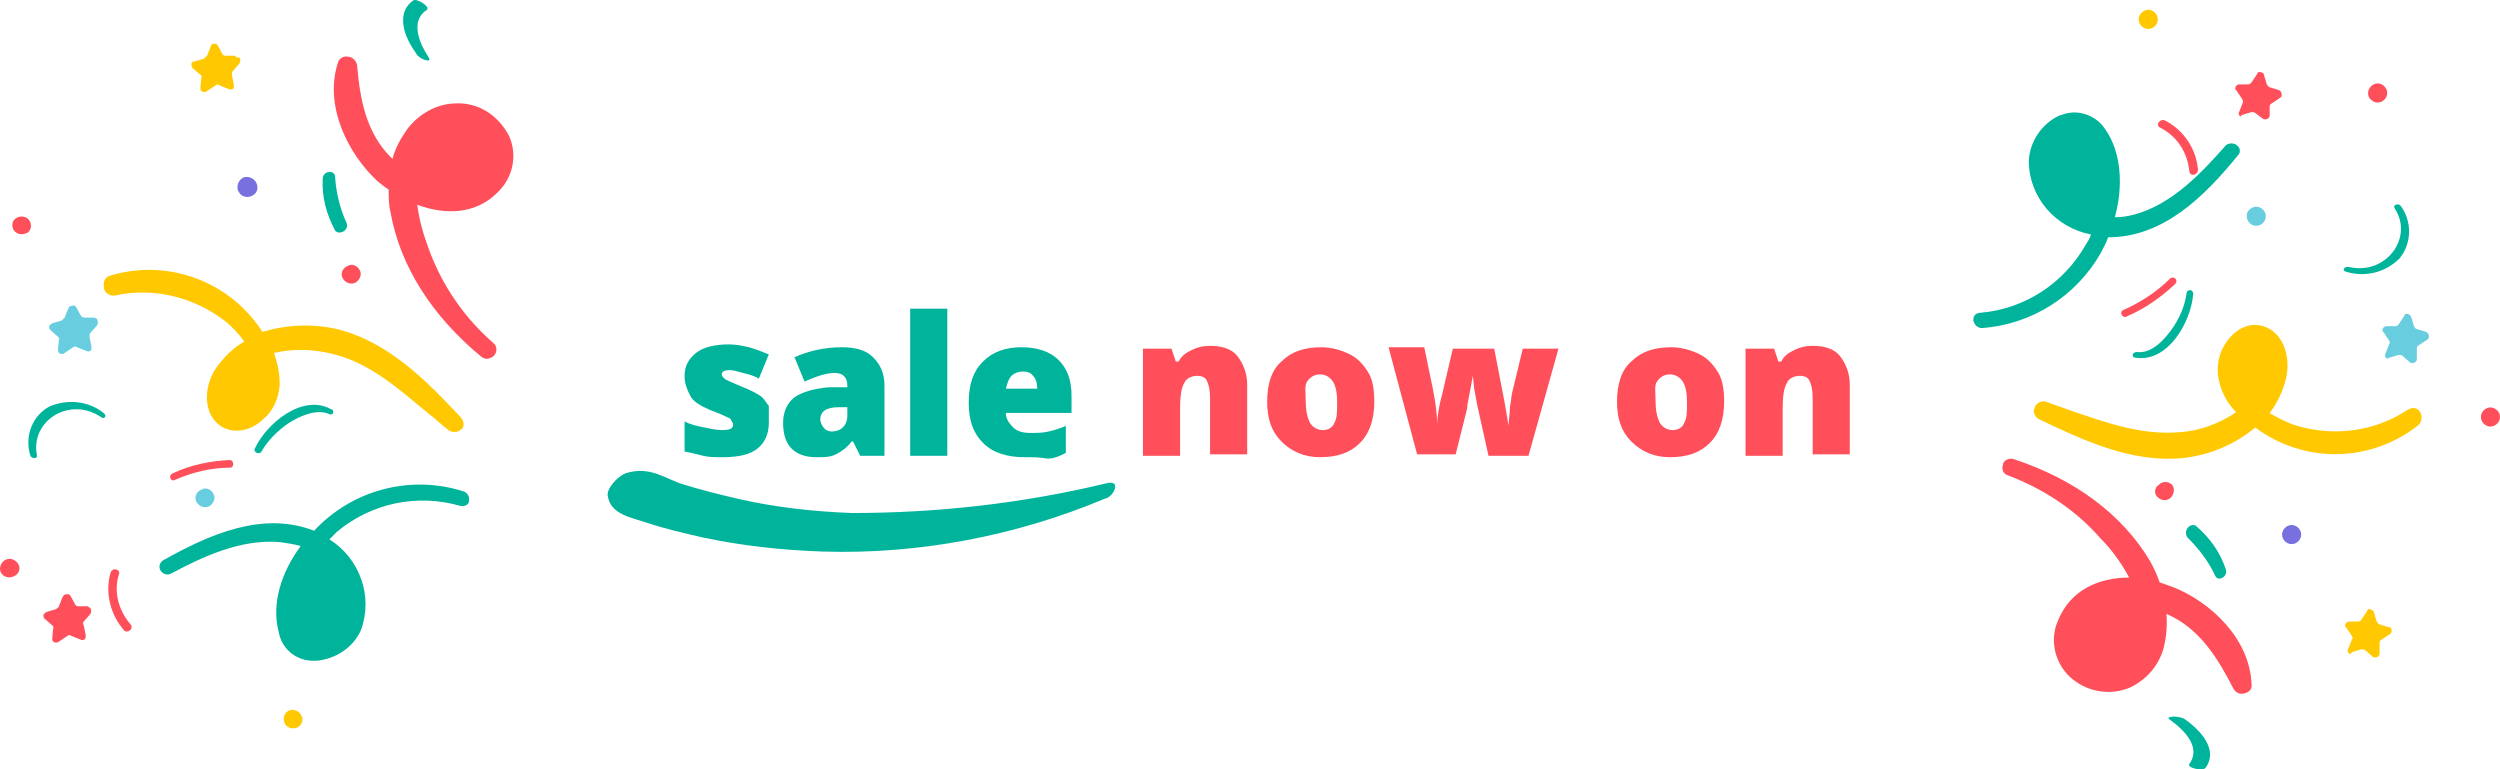 <?xml version="1.0" encoding="UTF-8" standalone="no"?>
<!-- Generator: Adobe Illustrator 23.0.6, SVG Export Plug-In . SVG Version: 6.00 Build 0)  -->

<svg
   version="1.1"
   id="Layer_1"
   x="0px"
   y="0px"
   viewBox="0 0 261.563 80.494"
   xml:space="preserve"
   width="261.563"
   height="80.494"
   xmlns="http://www.w3.org/2000/svg"
   xmlns:svg="http://www.w3.org/2000/svg"><defs
   id="defs197" />
<style
   type="text/css"
   id="style104">
	.st0{fill-rule:evenodd;clip-rule:evenodd;fill:#00B49C;}
	.st1{fill-rule:evenodd;clip-rule:evenodd;fill:#FF4F5B;}
	.st2{fill-rule:evenodd;clip-rule:evenodd;fill:#FFC800;}
	.st3{fill-rule:evenodd;clip-rule:evenodd;fill:#68CDDF;}
	.st4{fill-rule:evenodd;clip-rule:evenodd;fill:#7870DE;}
	.st5{fill-rule:evenodd;clip-rule:evenodd;fill:#FE5275;}
	.st6{fill:#FF4F5B;}
	.st7{fill:#00B49C;}
</style>
<title
   id="title106">easter-sale-promo-2</title>
<path
   class="st0"
   d="m 115.884,50.536 c -8.667,2.092 -17.632,3.138 -26.747,3.138 -4.034,-0.149 -8.069,-0.598 -11.954,-1.494 -1.943,-0.448 -3.736,-0.897 -5.678,-1.494 -1.943,-0.598 -3.437,-1.943 -5.977,-1.195 -0.897,0.299 -2.092,1.644 -1.943,2.391 0.299,1.943 2.391,2.241 4.184,2.839 1.793,0.598 3.736,1.046 5.678,1.494 4.184,0.897 8.368,1.345 12.701,1.494 10.011,0.299 20.172,-1.644 29.436,-5.529 0.897,-0.149 1.793,-1.943 0.299,-1.644"
   id="path108"
   style="stroke-width:1.494" />
<path
   class="st1"
   d="m 47.463,10.829 c -1.9,0.1 -3.6,1.1 -4.8,2.6 -0.7,1 -1.3,2 -1.6,3.2 -2.8,-2.7 -3.4,-6.3 -3.7,-9.8 -0.1,-0.5 -0.5,-0.9 -1,-0.9 -0.4,-0.1 -0.9,0.2 -1,0.6 -1.5,4.6 1.1,9.6 4.1,12.4 0.4,0.3 0.7,0.6 1.2,0.9 0,0.8 0,1.6 0.2,2.4 1,5.6 4.3,10.8 9.5,15.1 0.3,0.2 0.6,0.3 1,0.1 0.5,-0.2 0.7,-0.8 0.5,-1.2 0,-0.1 -0.1,-0.2 -0.2,-0.3 v 0 c -3,-2.6 -5.3,-5.9 -6.7,-9.6 -0.6,-1.6 -1.1,-3.2 -1.3,-4.9 3,1.1 6.2,1 8.5,-1.4 1.5,-1.5 2,-3.8 1.1,-5.8 -1.2,-2.3 -3.4,-3.6 -5.8,-3.4 z"
   id="path110" />
<path
   class="st2"
   d="m 48.263,43.729 c -3.8,-4.1 -7.6,-7.8 -12.6,-9.2 -2.7,-0.7 -5.6,-0.6 -8.2,0.2 -3.4,-5.3 -9.9,-7.7 -15.9,-5.9 -0.5,0.1 -0.8,0.6 -0.7,1.2 0,0.5 0.5,0.9 1,0.9 0,0 0.1,0 0.1,0 4,-0.9 8.2,0.1 11.5,2.6 0.8,0.6 1.5,1.4 2.1,2.2 -1.2,0.7 -2.1,1.6 -2.9,2.7 -1.2,1.7 -1.5,4.3 0,5.8 1.2,1.2 3.3,1.1 4.8,-0.3 1.1,-0.9 1.7,-2.2 1.8,-3.7 0,-1.1 -0.2,-2.2 -0.6,-3.3 2.1,-0.5 4.4,-0.4 6.5,0.2 3.7,1 6.6,3.6 9.5,6 0.8,0.6 1.5,1.3 2.3,1.9 0.3,0.2 0.7,0.2 1,0.1 0.1,-0.1 0.3,-0.2 0.4,-0.3 0.2,-0.2 0.2,-0.7 -0.1,-1.1 z"
   id="path112" />
<path
   class="st3"
   d="m 34.763,59.229 c 1.8,0.9 2.9,2.6 3.1,4.6 0.2,1.5 -0.5,3 -1.7,3.9 -1,0.8 -2.4,0.6 -3.2,-0.4 -0.3,-0.4 -0.5,-0.9 -0.5,-1.5 0,-2.4 0.8,-4.7 2.3,-6.6 z"
   id="path114" />
<path
   class="st0"
   d="m 48.563,51.429 c -5.6,-1.8 -11.7,-0.2 -15.7,4.1 -5.4,-2.1 -11,0.4 -15.8,3.1 -0.3,0.2 -0.5,0.6 -0.3,1 0.2,0.4 0.7,0.6 1.1,0.4 3.2,-1.7 7.3,-3.7 11.5,-3.3 0.7,0.1 1.4,0.2 2.1,0.4 -2,2.7 -3.1,6 -2.3,9 0.3,1.7 1.7,2.9 3.4,3 0.2,0 0.4,0 0.6,0 2,-0.2 3.8,-1.4 4.6,-3.2 1.3,-3.5 -0.1,-7.5 -3.3,-9.5 0.3,-0.3 0.5,-0.5 0.8,-0.8 3.6,-3 8.4,-4 12.9,-2.7 0.4,0.1 0.8,-0.1 0.9,-0.4 0,0 0,0 0,-0.1 0.1,-0.4 -0.1,-0.8 -0.5,-1 0,0 0,0 0,0 z m -14.8,-32.7 c -0.1,1.9 0.4,3.7 1.3,5.4 0.4,0.5 1.5,0 1.2,-0.8 -0.7,-1.5 -1.1,-3.2 -1.2,-4.8 0,-0.8 -1.3,-0.7 -1.3,0.2"
   id="path116" />
<path
   class="st1"
   d="m 24.063,48.129 c -2.1,0.1 -4.1,0.5 -6,1.4 -0.5,0.2 -0.2,0.9 0.2,0.7 1.8,-0.8 3.8,-1.3 5.8,-1.3 0.5,0 0.4,-0.8 0,-0.8 m -10.4,17.2 c -1.3,-1.5 -1.8,-3.5 -1.2,-5.3 0.1,-0.5 -0.7,-0.7 -0.9,-0.1 -0.6,2.1 0,4.4 1.4,6 0.3,0.4 1.1,-0.1 0.7,-0.6"
   id="path118" />
<path
   class="st0"
   d="m 10.863,43.229 c -1.6,-1.3 -3.8,-1.5 -5.7,-0.7 -1.8,1 -2.6,3.1 -2,5.1 0.1,0.4 0.8,0.4 0.7,0 -0.7,-3.6 3.4,-6.2 6.7,-4 0.3,0.3 0.7,-0.1 0.3,-0.4 m 23.8,-0.4 c -3,-1.7 -6.8,1.5 -8,4.1 -0.2,0.4 0.5,0.7 0.7,0.3 0.7,-1.2 1.7,-2.2 2.9,-3 1.1,-0.7 2.9,-1.5 4.2,-0.9 0.1,0.1 0.3,0 0.4,-0.1 0,-0.2 0,-0.4 -0.2,-0.4 0,0 0,-0.1 0,0 m 10.2,-36.8 c -1.5,-2.3 -1.6,-4.1 -0.2,-5 0.4,-0.3 -1,-1.2 -1.4,-1 -1.5,1 -1.5,3.1 0.3,5.6 0.3,0.6 1.7,1 1.3,0.4"
   id="path120" />
<path
   class="st1"
   d="m 9.163,63.429 h -1 c -0.1,0 -0.3,-0.1 -0.3,-0.2 l -0.5,-0.9 c -0.1,-0.2 -0.4,-0.2 -0.6,-0.1 -0.1,0 -0.1,0.1 -0.2,0.2 l -0.4,1 c 0,0.1 -0.2,0.2 -0.3,0.3 l -1,0.3 c -0.2,0.1 -0.4,0.3 -0.3,0.5 0,0.1 0.1,0.2 0.1,0.2 l 0.8,0.7 c 0.1,0.1 0.2,0.2 0.1,0.3 l -0.1,1.1 c 0,0.2 0.1,0.4 0.4,0.4 0.1,0 0.2,0 0.3,-0.1 l 0.9,-0.6 c 0.1,-0.1 0.3,-0.1 0.4,0 l 1,0.4 c 0.2,0.1 0.5,0 0.5,-0.3 0,-0.1 0,-0.2 0,-0.2 l -0.2,-1 c -0.1,-0.1 -0.1,-0.3 0,-0.4 l 0.7,-0.8 c 0.1,-0.2 0.1,-0.4 0,-0.6 -0.1,-0.1 -0.2,-0.1 -0.3,-0.2"
   id="path122" />
<path
   class="st3"
   d="m 9.863,33.229 h -1 c -0.2,0 -0.3,-0.1 -0.4,-0.2 l -0.5,-0.9 c -0.1,-0.2 -0.4,-0.2 -0.6,-0.1 -0.1,0 -0.1,0.1 -0.2,0.2 l -0.4,1 c -0.1,0.1 -0.2,0.2 -0.3,0.3 l -1,0.3 c -0.2,0.1 -0.4,0.3 -0.3,0.5 0,0.1 0.1,0.2 0.1,0.2 l 0.8,0.7 c 0.1,0.1 0.2,0.2 0.1,0.3 l -0.1,1.1 c 0,0.2 0.1,0.4 0.4,0.4 0.1,0 0.2,0 0.3,-0.1 l 0.9,-0.6 c 0.1,-0.1 0.3,-0.1 0.4,0 l 1,0.4 c 0.2,0.1 0.5,0 0.5,-0.2 0,-0.1 0,-0.2 0,-0.3 l -0.2,-1 c 0,-0.1 0,-0.3 0.1,-0.4 l 0.7,-0.8 c 0.1,-0.2 0.1,-0.4 0,-0.6 0,-0.1 -0.1,-0.1 -0.3,-0.2"
   id="path124" />
<path
   class="st2"
   d="m 24.563,5.829 h -1 c -0.1,0 -0.3,-0.1 -0.3,-0.2 l -0.5,-0.9 c -0.1,-0.2 -0.4,-0.2 -0.6,-0.1 -0.1,0.1 -0.1,0.2 -0.1,0.2 l -0.4,1 c -0.1,0.1 -0.2,0.2 -0.3,0.3 l -1,0.3 c -0.3,0 -0.4,0.2 -0.3,0.5 0,0.1 0,0.1 0.1,0.2 l 0.8,0.7 c 0.1,0 0.2,0.2 0.1,0.3 l -0.1,1.1 c 0,0.2 0.1,0.4 0.4,0.4 0.1,0 0.2,0 0.3,-0.1 l 0.9,-0.6 c 0.1,-0.1 0.3,-0.1 0.4,0 l 1,0.4 c 0.2,0.1 0.5,0 0.5,-0.2 0,-0.1 0,-0.2 0,-0.3 l -0.2,-1 c 0,-0.1 0,-0.3 0.1,-0.4 l 0.7,-0.8 c 0.1,-0.2 0.1,-0.4 0,-0.6 -0.2,0 -0.3,0 -0.4,-0.1"
   id="path126" />
<path
   class="st3"
   d="m 22.363,51.729 c -0.2,-0.5 -0.8,-0.8 -1.3,-0.5 -0.5,0.2 -0.8,0.8 -0.5,1.3 v 0 c 0.3,0.5 0.9,0.7 1.4,0.4 0.4,-0.3 0.6,-0.8 0.4,-1.2"
   id="path128" />
<path
   class="st4"
   d="m 26.863,19.229 c -0.2,-0.5 -0.7,-0.8 -1.3,-0.7 -0.5,0.2 -0.8,0.7 -0.7,1.3 0,0.1 0,0.1 0.1,0.2 v 0 c 0.2,0.5 0.8,0.7 1.3,0.5 0,0 0,0 0,0 0.6,-0.2 0.8,-0.8 0.6,-1.3"
   id="path130" />
<path
   class="st1"
   d="m 1.963,59.129 c -0.2,-0.5 -0.8,-0.8 -1.3,-0.6 -0.5,0.2 -0.8,0.8 -0.6,1.3 0,0 0,0 0,0 v 0 c 0.2,0.5 0.8,0.7 1.3,0.5 0.6,-0.2 0.8,-0.8 0.6,-1.2 m 1.2,-35.9 c -0.2,-0.5 -0.8,-0.7 -1.3,-0.5 -0.5,0.2 -0.7,0.7 -0.5,1.2 v 0 c 0.2,0.5 0.8,0.7 1.3,0.5 0,0 0,0 0,0 0.5,-0.1 0.7,-0.7 0.5,-1.2 m 34.5,5.1 c -0.2,-0.5 -0.8,-0.8 -1.3,-0.5 -0.5,0.2 -0.8,0.8 -0.5,1.3 v 0 c 0.3,0.5 0.9,0.7 1.4,0.4 0.4,-0.3 0.6,-0.8 0.4,-1.2"
   id="path132" />
<path
   class="st2"
   d="m 31.563,74.929 c -0.2,-0.5 -0.8,-0.8 -1.3,-0.6 0,0 0,0 0,0 -0.5,0.2 -0.7,0.8 -0.5,1.3 v 0 c 0.2,0.5 0.8,0.7 1.3,0.5 0.5,-0.2 0.7,-0.8 0.5,-1.2 v 0"
   id="path134" />
<path
   class="st5"
   d="m 224.363,66.929 c -0.4,1.3 -1.4,2.7 -3.1,2.7 -0.7,0 -1.3,-0.3 -1.7,-0.9 -0.4,-0.6 -0.5,-1.3 -0.3,-1.9 0.2,-0.9 0.8,-1.7 1.7,-2.1 1.1,-0.5 2.3,-0.7 3.5,-0.5 0.3,0.8 0.2,1.8 -0.1,2.7 z"
   id="path136" />
<path
   class="st1"
   d="m 222.863,71.929 c 1.7,-0.8 3,-2.3 3.5,-4.1 0.3,-1.2 0.4,-2.4 0.3,-3.6 3.5,1.5 5.4,4.7 7,7.8 0.2,0.4 0.7,0.7 1.2,0.5 0.5,-0.1 0.8,-0.5 0.7,-1 -0.2,-4.8 -4.4,-8.6 -8.2,-10.1 -0.5,-0.2 -0.9,-0.3 -1.4,-0.5 -0.3,-0.8 -0.6,-1.5 -1,-2.2 -2.9,-4.9 -7.9,-8.6 -14.3,-10.7 -0.3,-0.1 -0.7,0 -0.9,0.2 -0.1,0.1 -0.2,0.2 -0.2,0.4 -0.2,0.5 0.1,1 0.5,1.1 0,0 0,0 0,0 v 0 c 3.7,1.4 7.1,3.6 9.7,6.6 1.2,1.2 2.2,2.6 3,4.1 -3.2,0 -6.1,1.3 -7.4,4.4 -0.9,1.9 -0.5,4.2 1,5.8 1.8,1.8 4.4,2.2 6.5,1.3 z"
   id="path138" />
<path
   class="st2"
   d="m 213.263,43.829 c 5,2.4 9.9,4.6 15.1,4.1 2.8,-0.3 5.4,-1.4 7.6,-3.2 5.1,3.8 12,3.7 17,-0.2 0.4,-0.3 0.5,-0.9 0.3,-1.3 -0.2,-0.5 -0.8,-0.7 -1.2,-0.4 0,0 -0.1,0 -0.1,0 -3.4,2.3 -7.7,2.9 -11.7,1.7 -1,-0.3 -1.9,-0.8 -2.8,-1.3 0.8,-1.1 1.4,-2.3 1.7,-3.6 0.5,-2 -0.1,-4.6 -2.1,-5.4 -1.6,-0.7 -3.4,0.2 -4.4,2 -0.7,1.2 -0.8,2.7 -0.4,4 0.3,1.1 0.9,2.1 1.7,2.9 -1.8,1.2 -3.9,2 -6.1,2.1 -3.8,0.3 -7.5,-1 -11,-2.2 -0.9,-0.3 -1.9,-0.7 -2.8,-1 -0.4,-0.1 -0.7,0 -1,0.3 -0.1,0.1 -0.2,0.3 -0.2,0.4 -0.2,0.3 0,0.8 0.4,1.1 z"
   id="path140" />
<path
   class="st0"
   d="m 207.363,34.329 c 5.2,-0.4 9.8,-3.3 12.4,-7.8 0.3,-0.6 0.6,-1.1 0.8,-1.7 5.8,0 10.1,-4.3 13.6,-8.6 0.3,-0.3 0.2,-0.8 -0.1,-1 0,0 0,0 0,0 -0.3,-0.3 -0.9,-0.3 -1.2,0 -2.4,2.7 -5.5,6.1 -9.5,7.2 -0.7,0.2 -1.4,0.3 -2.1,0.3 0.9,-3.2 0.7,-6.8 -1,-9.2 -0.9,-1.4 -2.7,-2.1 -4.3,-1.6 -0.2,0.1 -0.4,0.1 -0.6,0.2 -1.8,0.9 -3,2.7 -3.1,4.7 0,3.8 2.8,7 6.5,7.7 -0.1,0.4 -0.3,0.7 -0.5,1 -2.3,4.1 -6.4,6.8 -11.1,7.2 -0.4,0 -0.7,0.3 -0.7,0.7 0,0 0,0 0,0.1 0.1,0.5 0.5,0.8 0.9,0.8 z m 25.5,25.2 c -0.6,-1.8 -1.7,-3.3 -3.1,-4.5 -0.6,-0.4 -1.4,0.5 -0.9,1.2 1.2,1.2 2.2,2.5 2.9,4 0.3,0.7 1.4,0.1 1.1,-0.7"
   id="path142" />
<path
   class="st1"
   d="m 222.463,33.129 c 1.9,-0.8 3.6,-2 5.1,-3.4 0.4,-0.4 -0.1,-0.9 -0.5,-0.6 -1.4,1.4 -3.1,2.5 -4.9,3.3 -0.5,0.2 -0.1,0.9 0.3,0.7 m 3.5,-19.8 c 1.8,0.9 2.9,2.6 3.1,4.6 0.1,0.6 0.9,0.4 0.9,-0.2 -0.2,-2.2 -1.5,-4.1 -3.4,-5.1 -0.5,-0.3 -1.1,0.4 -0.6,0.7"
   id="path144" />
<path
   class="st0"
   d="m 245.463,28.429 c 2,0.6 4.1,0.1 5.6,-1.4 1.3,-1.6 1.3,-3.9 0.1,-5.5 -0.2,-0.3 -0.9,-0.1 -0.6,0.3 2,3.1 -1,7 -4.8,6.1 -0.5,-0.1 -0.8,0.4 -0.3,0.5 m -22,9 c 3.4,0.5 5.8,-3.8 6,-6.7 0,-0.5 -0.7,-0.5 -0.7,0 -0.2,1.4 -0.8,2.7 -1.6,3.8 -0.8,1.1 -2.1,2.5 -3.6,2.3 -0.2,0 -0.3,0.1 -0.4,0.2 -0.1,0.3 0.1,0.4 0.3,0.4 0,0.1 0,0.1 0,0 m 3.6,37.9 c 2.2,1.6 3,3.2 2,4.6 -0.3,0.4 1.4,0.8 1.7,0.4 1.1,-1.5 0.2,-3.4 -2.2,-5.1 -0.7,-0.4 -2.2,-0.3 -1.5,0.1"
   id="path146" />
<path
   class="st1"
   d="m 234.563,12.029 1,-0.3 c 0.1,0 0.3,0 0.4,0.1 l 0.8,0.6 c 0.2,0.1 0.4,0.1 0.6,-0.1 0.1,-0.1 0.1,-0.2 0.1,-0.2 v -1 c 0,-0.1 0.1,-0.3 0.2,-0.3 l 0.9,-0.6 c 0.2,-0.1 0.2,-0.4 0.1,-0.6 -0.1,-0.1 -0.1,-0.1 -0.2,-0.2 l -1,-0.3 c -0.1,0 -0.2,-0.2 -0.3,-0.3 l -0.3,-1 c 0,-0.2 -0.3,-0.3 -0.5,-0.3 -0.1,0 -0.2,0.1 -0.2,0.2 l -0.6,0.9 c -0.1,0.1 -0.2,0.2 -0.3,0.2 h -1 c -0.2,0 -0.4,0.2 -0.4,0.4 0,0.1 0,0.2 0.1,0.2 l 0.6,0.9 c 0.1,0.1 0.1,0.3 0.1,0.4 l -0.4,1 c -0.1,0.2 0,0.4 0.2,0.5 -0.1,-0.1 0,-0.1 0.1,-0.2"
   id="path148" />
<path
   class="st3"
   d="m 249.963,37.429 1,-0.3 c 0.1,0 0.3,0 0.4,0.1 l 0.8,0.7 c 0.2,0.1 0.4,0.1 0.6,-0.1 0.1,-0.1 0.1,-0.2 0.1,-0.3 v -1.1 c 0,-0.1 0.1,-0.3 0.2,-0.3 l 0.9,-0.6 c 0.2,-0.1 0.2,-0.4 0.1,-0.6 -0.1,-0.1 -0.1,-0.1 -0.2,-0.2 l -1,-0.3 c -0.1,0 -0.2,-0.1 -0.3,-0.3 l -0.3,-1 c -0.1,-0.2 -0.3,-0.3 -0.5,-0.3 -0.1,0 -0.2,0.1 -0.2,0.2 l -0.6,0.9 c -0.1,0.1 -0.2,0.2 -0.3,0.2 h -1 c -0.2,0 -0.4,0.2 -0.4,0.4 0,0.1 0,0.2 0.1,0.2 l 0.6,0.9 c 0.1,0.1 0.1,0.3 0,0.4 l -0.4,1 c -0.1,0.2 0,0.4 0.2,0.5 0,0 0.1,0 0.2,-0.1"
   id="path150" />
<path
   class="st2"
   d="m 246.063,68.229 1,-0.3 c 0.1,0 0.3,0 0.4,0.1 l 0.8,0.7 c 0.2,0.1 0.4,0.1 0.6,-0.1 0.1,-0.1 0.1,-0.2 0.1,-0.3 v -1.1 c 0,-0.1 0.1,-0.3 0.2,-0.3 l 0.9,-0.6 c 0.2,-0.1 0.2,-0.4 0.1,-0.6 0,-0.1 -0.1,-0.1 -0.2,-0.1 l -1,-0.3 c -0.1,0 -0.2,-0.2 -0.3,-0.3 l -0.3,-1 c -0.1,-0.2 -0.3,-0.3 -0.5,-0.3 0,0 0,0 0,0 -0.1,0 -0.2,0.1 -0.2,0.2 l -0.6,0.9 c -0.1,0.1 -0.2,0.2 -0.3,0.2 h -1 c -0.2,0 -0.4,0.2 -0.4,0.4 0,0.1 0,0.2 0.1,0.2 l 0.6,0.9 c 0.1,0.1 0.1,0.3 0,0.4 l -0.4,1 c -0.1,0.2 0,0.4 0.2,0.5 0.1,-0.1 0.2,-0.1 0.2,-0.2"
   id="path152" />
<path
   class="st3"
   d="m 235.363,23.329 c 0.4,0.4 1,0.4 1.4,0 0,0 0,0 0,0 0.4,-0.4 0.4,-1 0,-1.4 v 0 c -0.4,-0.4 -1,-0.4 -1.4,0 -0.4,0.3 -0.4,1 0,1.4"
   id="path154" />
<path
   class="st4"
   d="m 239.063,56.629 c 0.4,0.4 1,0.4 1.4,0 0,0 0,0 0,0 0.4,-0.4 0.4,-1 0,-1.4 v 0 c -0.4,-0.4 -1,-0.4 -1.4,0 -0.4,0.4 -0.4,1 0,1.4 0,0 0,0 0,0"
   id="path156" />
<path
   class="st1"
   d="m 248.063,10.429 c 0.4,0.4 1,0.4 1.4,0 0.4,-0.4 0.4,-1 0,-1.4 v 0 0 c -0.4,-0.4 -1,-0.4 -1.4,0 -0.4,0.4 -0.4,1.1 0,1.4 m 11.8,33.9 c 0.4,0.4 1,0.4 1.4,0 0.4,-0.4 0.4,-1 0,-1.4 v 0 c -0.4,-0.4 -1,-0.4 -1.4,0 -0.4,0.4 -0.4,1 0,1.4 m -34.1,7.7 c 0.4,0.4 1,0.4 1.4,0 0.3,-0.4 0.4,-0.9 0.1,-1.3 v 0 c -0.4,-0.4 -1,-0.4 -1.4,0 -0.5,0.3 -0.5,1 -0.1,1.3"
   id="path158" />
<path
   class="st2"
   d="m 224.063,2.729 c 0.4,0.4 1,0.4 1.4,0 0.4,-0.4 0.4,-1 0,-1.4 v 0 c -0.4,-0.4 -1,-0.4 -1.4,0 -0.4,0.4 -0.4,1 0,1.4 v 0"
   id="path160" />
<g
   id="g192"
   transform="matrix(1.494,0,0,1.494,-125.585,-23.13)"
   style="display:inline">
	
	
	
	
	
	
	<path
   class="st7"
   d="m 137.9,45.1 c 0,0.8 -0.3,1.4 -0.8,1.8 -0.5,0.4 -1.3,0.6 -2.4,0.6 -0.6,0 -1,0 -1.4,-0.1 -0.4,-0.1 -0.8,-0.2 -1.3,-0.3 V 45 c 0.4,0.2 0.8,0.3 1.3,0.4 0.5,0.1 0.9,0.2 1.3,0.2 0.6,0 0.8,-0.1 0.8,-0.4 0,-0.1 -0.1,-0.2 -0.2,-0.4 -0.2,-0.1 -0.6,-0.3 -1.4,-0.6 -0.7,-0.3 -1.2,-0.6 -1.4,-1 -0.2,-0.4 -0.4,-0.8 -0.4,-1.4 0,-0.7 0.3,-1.2 0.8,-1.6 0.5,-0.4 1.3,-0.6 2.3,-0.6 0.5,0 1,0.1 1.4,0.2 0.4,0.1 0.9,0.3 1.4,0.5 l -0.7,1.7 c -0.3,-0.2 -0.7,-0.3 -1.1,-0.4 -0.4,-0.1 -0.7,-0.2 -0.9,-0.2 -0.4,0 -0.6,0.1 -0.6,0.3 0,0.1 0.1,0.2 0.2,0.3 0.1,0.1 0.6,0.3 1.3,0.6 0.5,0.2 0.9,0.4 1.2,0.6 0.3,0.2 0.4,0.5 0.6,0.7 0,0.4 0,0.8 0,1.2 z"
   id="path174" />
	<path
   class="st7"
   d="m 144.3,47.4 -0.5,-1 h -0.1 c -0.3,0.4 -0.7,0.7 -1.1,0.9 -0.4,0.2 -0.8,0.2 -1.4,0.2 -0.7,0 -1.3,-0.2 -1.7,-0.6 -0.4,-0.4 -0.6,-1 -0.6,-1.8 0,-0.8 0.3,-1.4 0.8,-1.8 0.6,-0.4 1.4,-0.6 2.4,-0.7 h 1.3 v -0.1 c 0,-0.6 -0.3,-0.9 -0.9,-0.9 -0.5,0 -1.2,0.2 -2.1,0.6 l -0.7,-1.7 c 0.9,-0.4 2,-0.7 3.3,-0.7 1,0 1.7,0.2 2.2,0.7 0.5,0.5 0.8,1.1 0.8,2 v 4.9 z m -2,-1.7 c 0.3,0 0.6,-0.1 0.8,-0.3 0.2,-0.2 0.3,-0.5 0.3,-0.8 V 44 h -0.6 c -0.9,0 -1.3,0.3 -1.3,0.9 0.1,0.5 0.4,0.8 0.8,0.8 z"
   id="path176" />
	<path
   class="st7"
   d="m 150.4,47.4 h -2.6 V 37.1 h 2.6 z"
   id="path178" />
	<path
   class="st7"
   d="m 155.8,47.5 c -1.2,0 -2.2,-0.3 -2.9,-1 -0.7,-0.7 -1,-1.6 -1,-2.8 0,-1.3 0.3,-2.2 1,-2.9 0.7,-0.7 1.6,-1 2.7,-1 1.1,0 2,0.3 2.6,0.9 0.6,0.6 0.9,1.4 0.9,2.5 v 1.2 h -4.6 c 0,0.4 0.2,0.7 0.5,1 0.3,0.3 0.7,0.4 1.2,0.4 0.5,0 0.9,0 1.3,-0.1 0.4,-0.1 0.8,-0.2 1.2,-0.4 v 1.9 c -0.4,0.2 -0.8,0.4 -1.3,0.4 -0.5,-0.1 -1,-0.1 -1.6,-0.1 z m -0.1,-6 c -0.3,0 -0.6,0.1 -0.8,0.3 -0.2,0.2 -0.3,0.5 -0.4,0.9 h 2.2 c 0,-0.4 -0.1,-0.7 -0.3,-0.9 -0.1,-0.2 -0.4,-0.3 -0.7,-0.3 z"
   id="path180" />
	<path
   class="st6"
   d="m 168.8,47.4 v -4.1 c 0,-0.5 -0.1,-0.9 -0.2,-1.1 -0.1,-0.3 -0.4,-0.4 -0.7,-0.4 -0.4,0 -0.8,0.2 -0.9,0.5 -0.2,0.3 -0.3,0.9 -0.3,1.8 v 3.3 h -2.6 v -7.5 h 2 l 0.3,0.9 h 0.2 c 0.2,-0.4 0.5,-0.6 0.9,-0.8 0.4,-0.2 0.8,-0.3 1.3,-0.3 0.8,0 1.5,0.2 1.9,0.7 0.4,0.5 0.7,1.2 0.7,2 v 4.9 h -2.6 z"
   id="path182" />
	<path
   class="st6"
   d="m 180.3,43.6 c 0,1.2 -0.3,2.2 -1,2.9 -0.7,0.7 -1.6,1 -2.8,1 -1.1,0 -2,-0.4 -2.7,-1.1 -0.7,-0.7 -1,-1.6 -1,-2.8 0,-1.2 0.3,-2.2 1,-2.8 0.7,-0.7 1.6,-1 2.8,-1 0.7,0 1.4,0.2 2,0.5 0.6,0.3 1,0.8 1.3,1.3 0.3,0.5 0.4,1.2 0.4,2 z m -4.8,0 c 0,0.6 0.1,1.1 0.3,1.5 0.2,0.3 0.5,0.5 0.9,0.5 0.4,0 0.7,-0.2 0.8,-0.5 0.2,-0.3 0.2,-0.8 0.2,-1.5 0,-0.6 -0.1,-1.1 -0.3,-1.4 -0.2,-0.3 -0.5,-0.5 -0.9,-0.5 -0.4,0 -0.7,0.2 -0.9,0.5 -0.2,0.3 -0.1,0.7 -0.1,1.4 z"
   id="path184" />
	<path
   class="st6"
   d="m 188.3,47.4 -0.8,-3.6 -0.2,-1.1 -0.1,-0.9 v 0 c -0.2,1.2 -0.4,2 -0.4,2.3 l -0.8,3.2 h -2.7 l -2,-7.5 h 2.5 l 0.6,2.9 c 0.2,1 0.3,1.8 0.3,2.5 v 0 c 0,-0.4 0.1,-1.2 0.4,-2.3 l 0.7,-3 h 2.9 l 0.6,3.1 c 0.2,1 0.3,1.7 0.4,2.3 v 0 c 0,-0.3 0.1,-0.8 0.1,-1.3 0.1,-0.5 0.1,-0.9 0.2,-1.2 l 0.7,-2.9 h 2.5 l -2.1,7.5 z"
   id="path186" />
	<path
   class="st6"
   d="m 204.8,43.6 c 0,1.2 -0.3,2.2 -1,2.9 -0.7,0.7 -1.6,1 -2.8,1 -1.1,0 -2,-0.4 -2.7,-1.1 -0.7,-0.7 -1,-1.6 -1,-2.8 0,-1.2 0.3,-2.2 1,-2.8 0.7,-0.7 1.6,-1 2.8,-1 0.7,0 1.4,0.2 2,0.5 0.6,0.3 1,0.8 1.3,1.3 0.3,0.5 0.4,1.2 0.4,2 z m -4.8,0 c 0,0.6 0.1,1.1 0.3,1.5 0.2,0.3 0.5,0.5 0.9,0.5 0.4,0 0.7,-0.2 0.8,-0.5 0.2,-0.3 0.2,-0.8 0.2,-1.5 0,-0.6 -0.1,-1.1 -0.3,-1.4 -0.2,-0.3 -0.5,-0.5 -0.9,-0.5 -0.4,0 -0.7,0.2 -0.9,0.5 -0.2,0.3 -0.1,0.7 -0.1,1.4 z"
   id="path188" />
	<path
   class="st6"
   d="m 211,47.4 v -4.1 c 0,-0.5 -0.1,-0.9 -0.2,-1.1 -0.1,-0.3 -0.4,-0.4 -0.7,-0.4 -0.4,0 -0.8,0.2 -0.9,0.5 -0.2,0.3 -0.3,0.9 -0.3,1.8 v 3.3 h -2.6 v -7.5 h 2 l 0.3,0.9 h 0.2 c 0.2,-0.4 0.5,-0.6 0.9,-0.8 0.4,-0.2 0.8,-0.3 1.3,-0.3 0.8,0 1.5,0.2 1.9,0.7 0.4,0.5 0.7,1.2 0.7,2 v 4.9 H 211 Z"
   id="path190" />
</g>
</svg>
